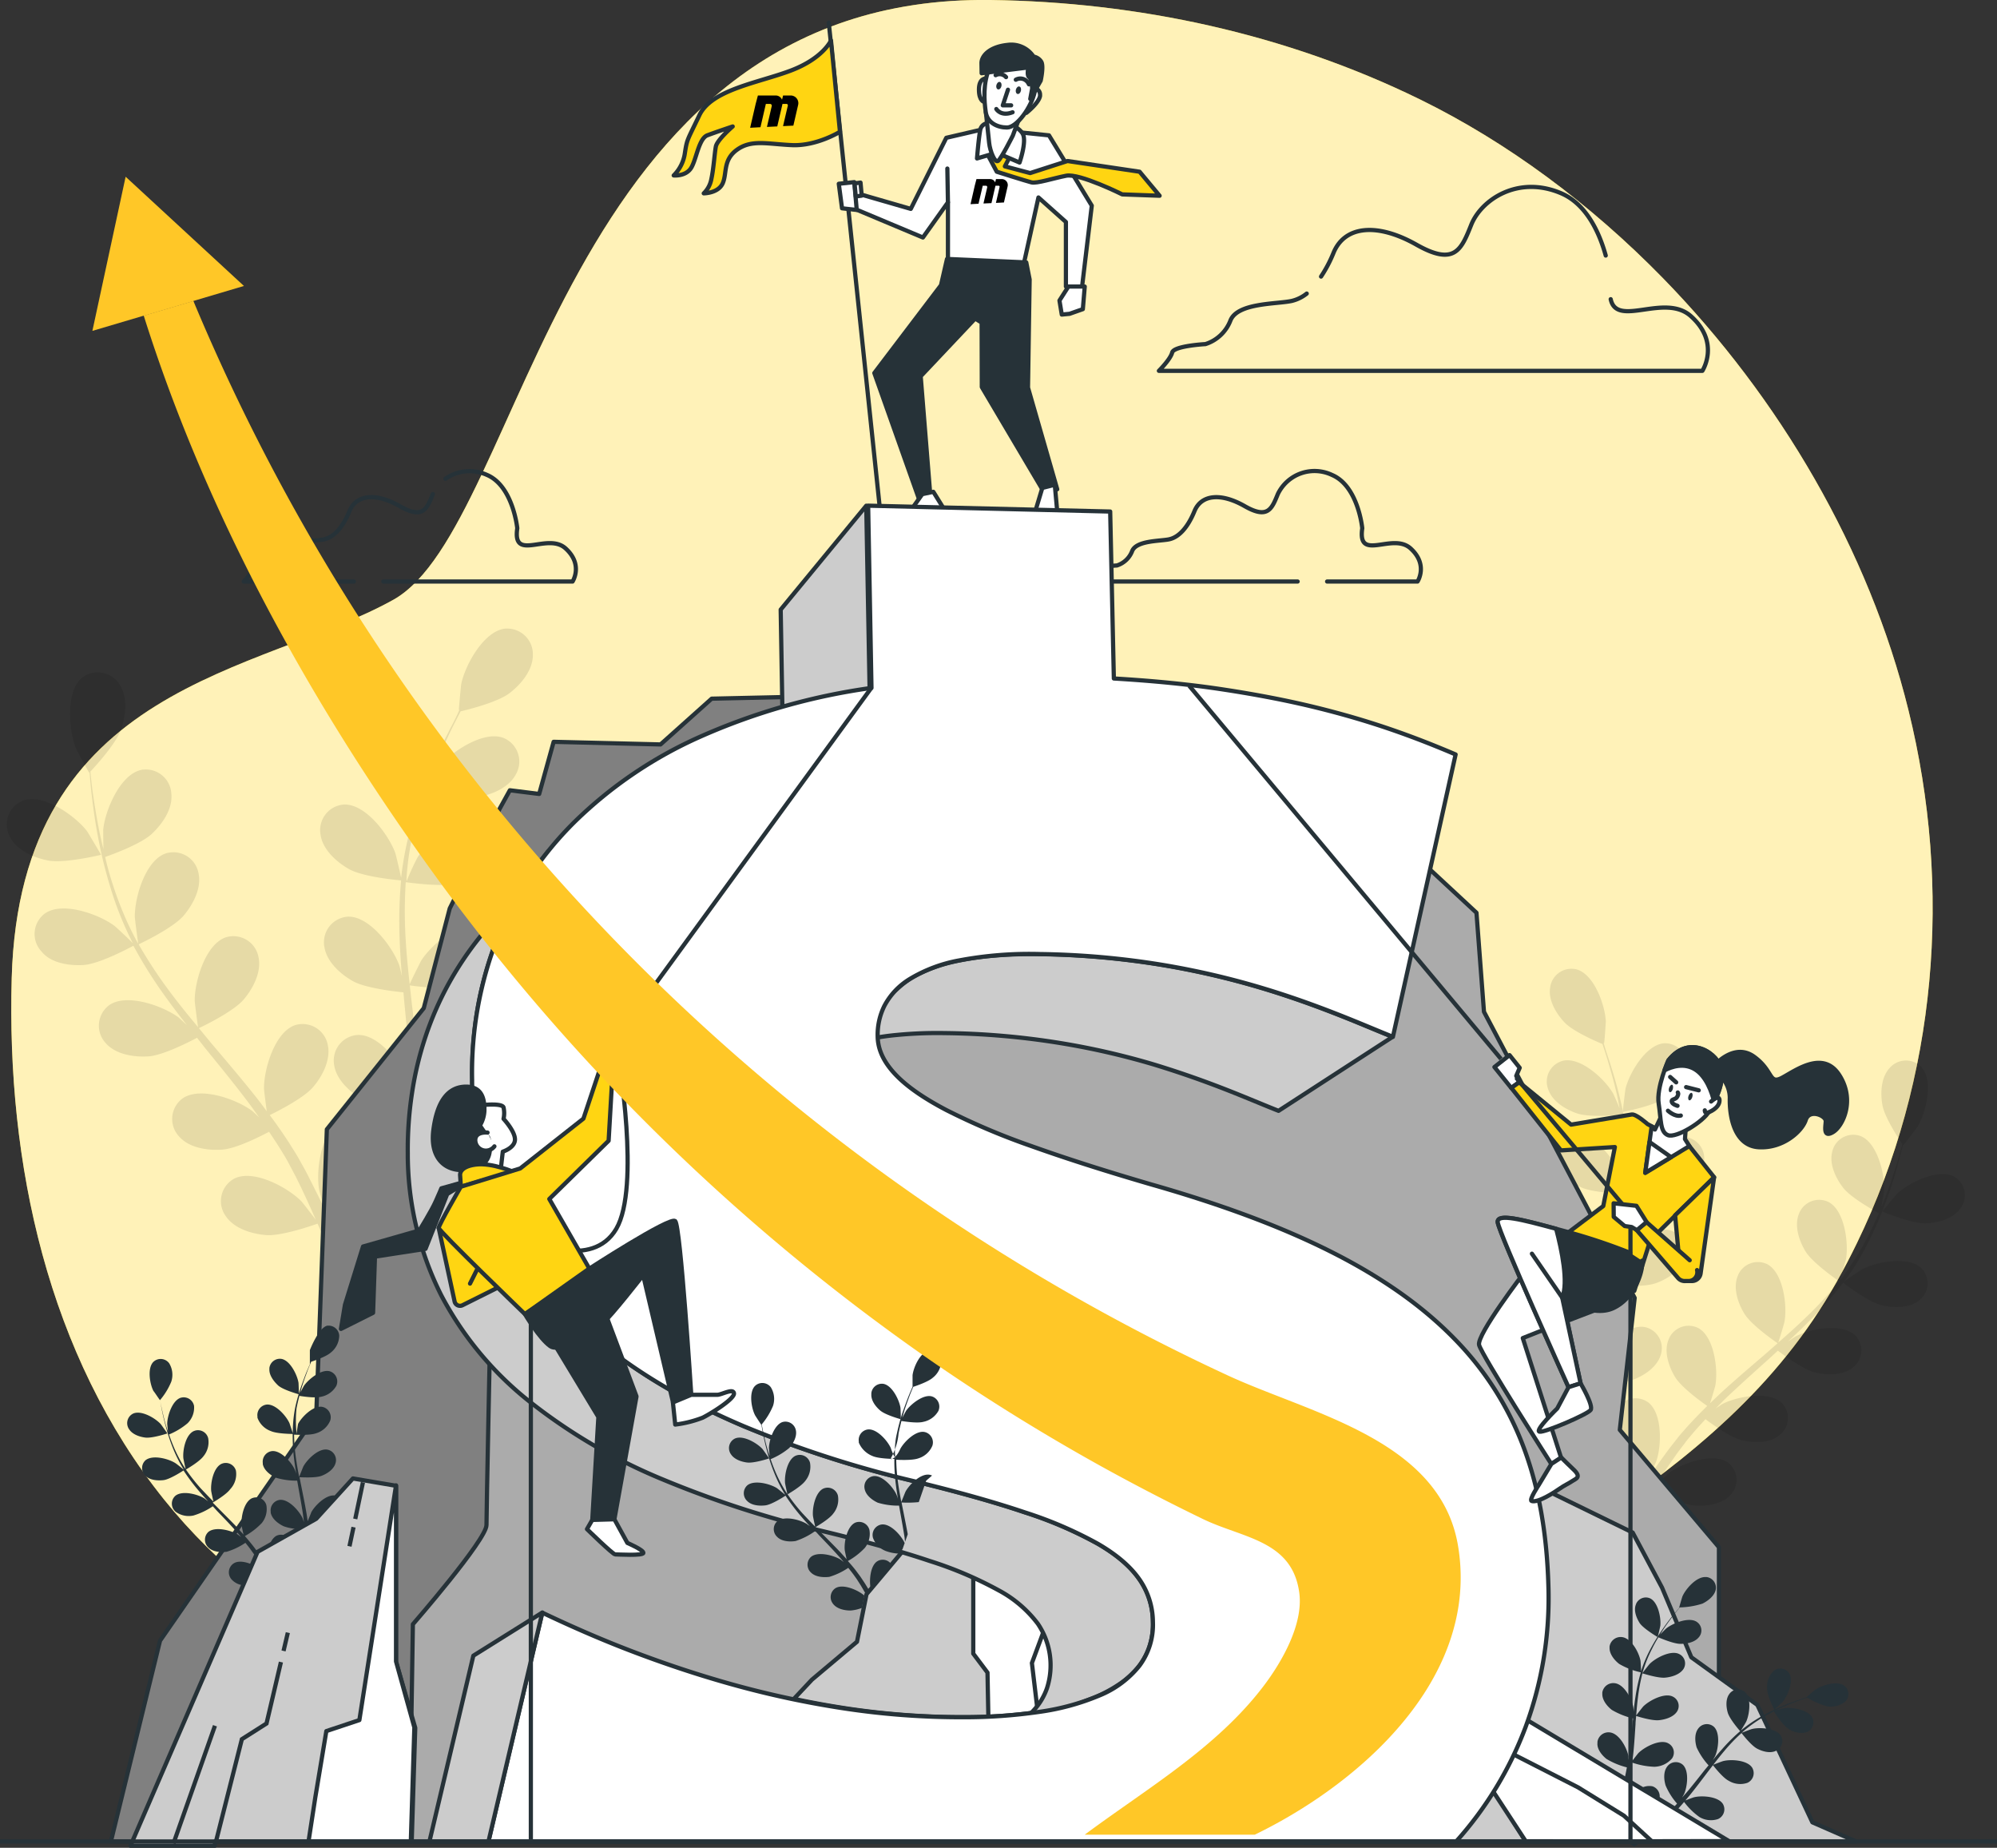 <svg xmlns="http://www.w3.org/2000/svg" id="Layer_1" data-name="Layer 1" viewBox="0 0 474 438.5"><rect x="0" y="0" width="474" height="438.5" fill="#333333" stroke="none"/><defs><style>.cls-1,.cls-6{fill:#ffd512;}.cls-2,.cls-5{fill:#fff;}.cls-2{opacity:0.7;isolation:isolate;}.cls-12,.cls-3{fill:none;}.cls-10,.cls-11,.cls-12,.cls-13,.cls-3,.cls-5,.cls-6,.cls-7,.cls-9{stroke:#263238;}.cls-10,.cls-11,.cls-3,.cls-5,.cls-6,.cls-7,.cls-9{stroke-linecap:round;stroke-linejoin:round;}.cls-4{opacity:0.1;}.cls-13,.cls-7,.cls-8{fill:#263238;}.cls-9{fill:gray;}.cls-10{fill:#ababab;}.cls-11{fill:#ccc;}.cls-12,.cls-13{stroke-miterlimit:10;}.cls-14{fill:#ffc727;}</style></defs><g id="freepik--background-simple--inject-3"><path class="cls-1" d="M394.7,66C377.54,48.43,357.88,33.81,337,23.57,305.17,8,270.12.47,235.06,0,132.63-1.29,124.83,124.82,93.33,142.35S4.75,162,2.78,232.08C1.54,276.19,11.37,321.55,39,355.92c25.31,31.48,62.49,47.43,99.13,59.22,41.13,13.23,84.76,26.22,128,17.29,44.41-9.17,75.61-46,112.08-70.91,23-15.68,43.57-32.18,57.74-57.34,1.7-3,3.29-6.07,4.8-9.18,19-39.09,22.7-84.18,12.23-126.48C443.62,130.56,422.42,94.41,394.7,66Z"></path><path class="cls-2" d="M394.7,66C377.54,48.43,357.88,33.81,337,23.57,305.17,8,270.12.47,235.06,0,132.63-1.29,124.83,124.82,93.33,142.35S4.75,162,2.78,232.08C1.54,276.19,11.37,321.55,39,355.92c25.31,31.48,62.49,47.43,99.13,59.22,41.13,13.23,84.76,26.22,128,17.29,44.41-9.17,75.61-46,112.08-70.91,23-15.68,43.57-32.18,57.74-57.34,1.7-3,3.29-6.07,4.8-9.18,19-39.09,22.7-84.18,12.23-126.48C443.62,130.56,422.42,94.41,394.7,66Z"></path></g><g id="freepik--Clouds--inject-3"><path class="cls-3" d="M310.16,69.67a9.1,9.1,0,0,1-3.54,1.74c-3.55.79-13,.39-14.6,4.73a9.41,9.41,0,0,1-5.91,5.52s-7.49.4-7.89,2S275.07,88,275.07,88h129s4.34-6.7-2.76-13c-6.21-5.52-17.56,2.84-19-4"></path><path class="cls-3" d="M381.13,60.64c-1.44-5.19-4.47-12.19-10.62-14.79-10.26-4.34-18.93,1.58-21.3,7.49s-3.94,9.86-13,4.73-17-4.73-19.72,2a31.38,31.38,0,0,1-2.93,5.56"></path><path class="cls-3" d="M91,138h44.9s2.62-4-1.67-7.87-12.65,3.34-11.45-4.77c0,0-1-10-7.16-12.64a10,10,0,0,0-9.9.9"></path><path class="cls-3" d="M102.74,117.25c-1.43,3.58-2.39,6-7.87,2.86s-10.26-2.86-11.93,1.2-3.82,6.2-6,6.67-7.87.24-8.83,2.87a5.73,5.73,0,0,1-3.58,3.34s-4.53.23-4.77,1.19A9.29,9.29,0,0,1,57.85,138H84"></path><path class="cls-3" d="M315,138h21.46s2.62-4-1.67-7.87-12.64,3.34-11.45-4.77c0,0-.95-10-7.16-12.64a9.67,9.67,0,0,0-12.88,4.53c-1.44,3.53-2.38,6-7.87,2.86s-10.26-2.86-11.92,1.2-3.82,6.2-6,6.67-7.87.24-8.82,2.87a5.73,5.73,0,0,1-3.58,3.34s-4.53.23-4.77,1.19a9.29,9.29,0,0,1-1.91,2.62H308"></path></g><g id="freepik--plants-2--inject-3"><g class="cls-4"><path d="M11.29,204.18C15.23,205,24,202.85,24,202.85s-3.14-5.35-3.38-5.66c-2.81-3.62-10.37-9-15.18-7.2a6.08,6.08,0,0,0-3.4,7.9,4.8,4.8,0,0,0,.26.57C3.85,201.72,7.94,203.51,11.29,204.18Z"></path><path d="M19.88,229c3.84-.27,11.19-4.25,11.78-4.57a107.39,107.39,0,0,0,7.63,12.13c1.62,2.26,3.33,4.49,5.07,6.7-1-.89-1.8-1.68-1.93-1.78-3.66-2.74-12.36-5.89-16.54-2.93a6.08,6.08,0,0,0-1.2,8.51c.13.17.27.34.41.49,2.38,2.72,6.79,3.37,10.2,3.13s9.8-3.52,11.46-4.4c.68.84,1.34,1.69,2,2.53,3.26,4,6.53,8,9.62,12.06,1.09,1.42,2.1,2.86,3.13,4.29-.84-.79-1.55-1.45-1.67-1.54-3.67-2.75-12.36-5.9-16.54-2.93a6.06,6.06,0,0,0-1.23,8.48,5.49,5.49,0,0,0,.44.52c2.38,2.73,6.79,3.37,10.2,3.13s9.18-3.2,11.16-4.24c1,1.5,2,3,2.92,4.5.6,1,1.24,2,1.78,3.07l1.66,3.13c1,2,2,4.12,2.91,6.12.64,1.39,1.23,2.72,1.82,4.07-1.07-1.43-3.21-4.18-3.42-4.39-3.2-3.26-11.32-7.69-15.91-5.4a6.08,6.08,0,0,0-2.48,8.22c.11.19.22.37.34.55,1.94,3.06,6.2,4.36,9.61,4.64,3.75.31,11.33-2.37,12.27-2.71,1,2.23,1.9,4.4,2.74,6.47q.94,2.28,1.77,4.41l3.12-.68-2.09-4.92c-1-2.26-2.07-4.66-3.22-7.11a63.86,63.86,0,0,0,6.15-4.72c3.17,2.22,10.45,4,11.39,4.27-.42,2.39-.84,4.71-1.28,6.9-.23,1.16-.46,2.25-.69,3.34l3.3-.72c.13-.68.25-1.35.37-2.06.44-2.43.85-5,1.25-7.71,1,0,9-.13,12.45-1.72,3.1-1.45,6.64-4.15,7.4-7.69a6.07,6.07,0,0,0-4.42-7.36c-.21,0-.43-.09-.64-.12-5.09-.56-11.17,6.41-13,10.59-.11.25-1,3.06-1.54,4.84.15-1.1.32-2.16.46-3.29.31-2.23.55-4.46.82-6.87.09-1.16.18-2.34.27-3.53s.09-2.43.14-3.66c0-2.86,0-5.75-.18-8.66,2,.26,8.91,1.1,12.2.14s7.2-3.1,8.48-6.48a6.06,6.06,0,0,0-3.24-7.94,6.5,6.5,0,0,0-.62-.22c-5-1.33-12,4.64-14.5,8.49-.15.24-1.62,3.2-2.4,4.84-.1-1.75-.2-3.49-.36-5.26-.47-5.1-1.1-10.25-1.7-15.39-.19-1.58-.36-3.15-.53-4.72.69.1,8.94,1.28,12.63.2,3.28-1,7.19-3.1,8.48-6.48a6.07,6.07,0,0,0-3.26-7.94,4.44,4.44,0,0,0-.61-.22c-5-1.33-12,4.65-14.49,8.49-.19.29-2.3,4.56-2.78,5.67-.38-3.47-.73-6.92-.93-10.34a106.83,106.83,0,0,1,0-13.86c.32,0,8.92,1.32,12.7.21,3.28-1,7.2-3.09,8.48-6.48a6.07,6.07,0,0,0-3.26-7.94,4.31,4.31,0,0,0-.6-.22c-5-1.32-12,4.65-14.5,8.5a52.06,52.06,0,0,0-2.63,5.75v-.82a64.12,64.12,0,0,1,2.33-13.66c.65-2.48,1.42-4.81,2.21-7.06,1.58.4,8.81,2.15,12.32,1.53s7.49-2.29,9.14-5.51a6.07,6.07,0,0,0-2.37-8.25,6.19,6.19,0,0,0-.58-.28c-4.78-1.87-12.45,3.3-15.34,6.85-.15.19-1.53,2.33-2.52,3.9.38-1,.74-2.06,1.12-3,1.41-3.61,2.92-6.83,4.28-9.68.79-1.61,1.53-3,2.24-4.39,1.75-.41,8.8-2.17,11.58-4.3s5.59-5.48,5.57-9.1a6.08,6.08,0,0,0-5.9-6.24c-.22,0-.43,0-.65,0-5.1.55-9.53,8.66-10.45,13.15-.08.38-.64,6.59-.55,6.15h.1c-.71,1.7-1.45,3.07-2.24,4.59-1.42,2.82-3,6-4.5,9.61a106.68,106.68,0,0,0-4.23,11.74,78,78,0,0,0-2.84,13.78.49.49,0,0,0,0,.17c-.3-1.47-1.26-5.56-1.37-5.87-1.54-4.31-7-11.73-12.18-11.57A6.07,6.07,0,0,0,76,197.39a4.53,4.53,0,0,0,.07.62c.48,3.58,3.8,6.55,6.78,8.24,3.36,1.89,11.69,2.62,12.35,2.68a107.08,107.08,0,0,0-.33,14.33c.11,2.78.3,5.58.53,8.39-.29-1.27-.57-2.4-.62-2.55-1.54-4.31-7.06-11.73-12.18-11.57a6.07,6.07,0,0,0-5.7,6.4c0,.22,0,.44.08.66.48,3.59,3.8,6.56,6.78,8.24s10.11,2.48,12,2.66c.1,1.07.18,2.15.29,3.22.49,5.16,1,10.3,1.36,15.37.13,1.78.18,3.54.25,5.3-.27-1.12-.5-2.06-.55-2.2-1.54-4.32-7-11.74-12.18-11.58A6.06,6.06,0,0,0,79.23,252a4.62,4.62,0,0,0,.07.65c.48,3.59,3.81,6.56,6.78,8.24s9.42,2.4,11.42,2.62v5.36a14.54,14.54,0,0,1,0,3.55c-.14,1.2-.23,2.36-.34,3.52-.31,2.24-.6,4.54-1,6.71-.23,1.51-.48,2.95-.73,4.4-.1-1.78-.38-5.26-.43-5.54A23.63,23.63,0,0,0,89.45,271a6.54,6.54,0,0,0-.37-1.29,6,6,0,0,0-7.73-3.7,4.6,4.6,0,0,0-.61.25c-4.56,2.34-5.78,11.51-5,16,0,.26.85,3.1,1.38,4.88-.47-1-.92-2-1.42-3-1-2-2-4-3.11-6.18l-1.72-3.09c-.56-1-1.27-2.08-1.91-3.13-1.53-2.41-3.2-4.78-4.93-7.12,1.78-.86,8-4,10.26-6.62s4.29-6.55,3.5-10.08a6.09,6.09,0,0,0-7.14-4.8,5.66,5.66,0,0,0-.59.15c-4.86,1.63-7.45,10.51-7.4,15.08,0,.29.41,3.57.66,5.37-1-1.4-2.09-2.81-3.2-4.2-3.2-4-6.57-7.94-9.91-11.89l-3-3.64c.63-.3,8.16-3.87,10.64-6.81,2.21-2.61,4.29-6.55,3.5-10.08a6.06,6.06,0,0,0-7.08-4.83,4.74,4.74,0,0,0-.65.16c-4.86,1.62-7.45,10.5-7.4,15.08,0,.34.6,5.06.8,6.25-2.22-2.67-4.42-5.36-6.47-8.1a109.47,109.47,0,0,1-7.64-11.56c.29-.14,8.16-3.83,10.7-6.84,2.21-2.61,4.3-6.55,3.5-10.08A6.06,6.06,0,0,0,40,202.36c-.22,0-.43.1-.64.16C34.52,204.14,31.93,213,32,217.6c0,.36.65,5.44.83,6.35-.13-.24-.3-.46-.43-.7a79.92,79.92,0,0,1-5.44-12.78,72.16,72.16,0,0,1-2-7.11c1.54-.53,8.53-3.06,11.12-5.52s5-6,4.58-9.63a6.06,6.06,0,0,0-6.5-5.59q-.33,0-.66.09c-5,1.08-8.56,9.62-9,14.18,0,.25,0,2.79.06,4.65-.25-1-.52-2.13-.74-3.14C23,194.61,22.46,191.09,22,188c-.23-1.78-.4-3.39-.55-4.9,1.23-1.31,6.13-6.67,7.28-10s1.64-7.66-.37-10.66A6.09,6.09,0,0,0,20,160.46l-.52.37c-3.94,3.27-3.16,12.49-1.46,16.74.14.37,3.1,5.85,3.16,5.78l.08-.08c.11,1.46.25,3,.43,4.72.37,3.13.81,6.67,1.55,10.5a106.76,106.76,0,0,0,3,12.22,78.65,78.65,0,0,0,5.23,13,1.55,1.55,0,0,1,.08.15c-1-1.07-4.11-3.95-4.37-4.14-3.67-2.75-12.36-5.9-16.54-2.93a6.06,6.06,0,0,0-1.23,8.48,5.49,5.49,0,0,0,.44.52C12.06,228.58,16.47,229.22,19.88,229Z"></path><path d="M100.64,186.72c.09,0,.33-6.19.3-6.58-.35-4.57-3.71-13.18-8.69-14.38a6.07,6.07,0,0,0-7.19,4.69,4.49,4.49,0,0,0-.1.64c-.48,3.59,1.94,7.33,4.36,9.74C92.17,183.66,100.64,186.72,100.64,186.72Z"></path></g><g class="cls-4"><path d="M457.12,290.3c-3.38.12-10.37-2.8-10.37-2.8s3.32-4,3.57-4.25c2.81-2.63,9.8-6.05,13.57-4a5.12,5.12,0,0,1,1.77,7c-.09.15-.19.3-.29.44C463.62,289.25,460,290.19,457.12,290.3Z"></path><path d="M446.67,309.76c-3.16-.73-8.73-5-9.18-5.37a89.35,89.35,0,0,1-8,9.06c-1.65,1.67-3.36,3.29-5.1,4.9.9-.62,1.71-1.16,1.84-1.22,3.41-1.8,11-3.25,14.13-.23a5.12,5.12,0,0,1-.13,7.23l-.41.35c-2.34,1.95-6.09,1.89-8.89,1.24s-7.68-4.23-8.94-5.19c-.68.61-1.34,1.23-2,1.83-3.24,2.92-6.49,5.81-9.6,8.75-1.09,1-2.13,2.09-3.17,3.14.8-.54,1.48-1,1.59-1.06,3.41-1.79,11.06-3.24,14.14-.22a5.09,5.09,0,0,1-.13,7.21,4.59,4.59,0,0,1-.41.36c-2.34,2-6.09,1.9-8.9,1.25s-7.2-3.89-8.71-5c-1,1.11-2.07,2.23-3,3.35-.64.78-1.3,1.49-1.89,2.32l-1.8,2.38c-1.08,1.55-2.21,3.15-3.23,4.69-.72,1.07-1.38,2.1-2.06,3.14,1.08-1.05,3.23-3,3.43-3.19,3.1-2.29,10.43-4.88,13.94-2.37a5.13,5.13,0,0,1,.95,7.18c-.11.14-.22.27-.34.4-2,2.28-5.74,2.8-8.61,2.57-3.15-.24-9.09-3.48-9.83-3.89-1.11,1.72-2.17,3.4-3.14,5-.72,1.18-1.41,2.33-2.06,3.43l-2.5-1c.75-1.22,1.55-2.48,2.39-3.81,1.12-1.75,2.35-3.59,3.63-5.48a54.23,54.23,0,0,1-4.48-4.74c-2.93,1.42-9.22,2-10,2,0,2,.07,4,.15,5.9,0,1,.08,1.94.12,2.87l-3-1V348.2c-.49-.14-7.17-1.31-9.79-3.09-2.38-1.62-5-4.34-5.12-7.38a5.09,5.09,0,0,1,4.64-5.52,5.15,5.15,0,0,1,.56,0c4.3.22,8.42,6.82,9.42,10.54.06.22.43,2.67.64,4.23,0-.94,0-1.84,0-2.8,0-1.89.14-3.78.23-5.81.09-1,.17-2,.25-3s.25-2,.38-3.06c.33-2.38.79-4.77,1.3-7.17-1.66,0-7.55-.27-10.16-1.51s-5.56-3.53-6.18-6.52a5.11,5.11,0,0,1,3.77-6.16,4.94,4.94,0,0,1,.53-.1c4.29-.44,9.36,5.46,10.91,9,.1.22.93,2.88,1.35,4.34.32-1.44.63-2.88,1-4.32,1.07-4.18,2.28-8.37,3.47-12.56.37-1.29.71-2.57,1.07-3.85-.59,0-7.6-.13-10.52-1.52-2.6-1.24-5.57-3.54-6.18-6.52a5.08,5.08,0,0,1,3.73-6.15,3.82,3.82,0,0,1,.57-.11c4.29-.44,9.36,5.46,10.91,9,.11.26,1.3,4.09,1.55,5.07.78-2.82,1.53-5.65,2.15-8.46a89.56,89.56,0,0,0,1.85-11.51c-.28,0-7.59-.1-10.58-1.53-2.6-1.23-5.57-3.53-6.19-6.51a5.1,5.1,0,0,1,4.3-6.27c4.3-.44,9.36,5.47,10.91,9,.13.28,1.4,4.4,1.58,5.16,0-.23.06-.46.08-.68a65.21,65.21,0,0,0-.27-11.69c-.21-2.14-.53-4.18-.89-6.16-1.36.12-7.6.61-10.44-.37s-5.92-2.9-6.86-5.8a5.1,5.1,0,0,1,3.07-6.54,4.48,4.48,0,0,1,.52-.16c4.21-.91,9.9,4.4,11.83,7.74.1.18,1,2.14,1.57,3.58-.17-.89-.34-1.81-.52-2.66-.69-3.19-1.52-6.07-2.27-8.61-.44-1.44-.87-2.74-1.28-4-1.4-.58-7-3-9-5.12s-3.92-5.3-3.42-8.3a5.09,5.09,0,0,1,5.71-4.4,3.45,3.45,0,0,1,.56.1c4.16,1.14,6.76,8.47,6.94,12.32,0,.34-.35,5.56-.42,5.16h-.09c.42,1.53.86,2.77,1.31,4.14.81,2.53,1.7,5.4,2.46,8.58a92.16,92.16,0,0,1,2,10.4,67.81,67.81,0,0,1,.53,11.83.33.33,0,0,0,0,.14c.44-1.19,1.79-4.46,1.92-4.7,1.85-3.37,7.42-8.81,11.66-8a5.11,5.11,0,0,1,3.87,6.1,3.07,3.07,0,0,1-.14.52c-.88,2.92-4,5-6.73,6-3.05,1.13-10.07.62-10.62.58A90.52,90.52,0,0,1,385.16,295c-.46,2.3-1,4.6-1.56,6.9.41-1,.79-1.91.86-2,1.86-3.38,7.43-8.81,11.66-8A5.1,5.1,0,0,1,400,298a5.44,5.44,0,0,1-.15.54c-.88,2.91-4,4.94-6.73,5.94s-8.73.71-10.32.6c-.22.88-.44,1.77-.67,2.64-1.1,4.22-2.21,8.43-3.18,12.59-.34,1.47-.63,2.92-.91,4.38.37-.9.68-1.65.74-1.76,1.86-3.38,7.43-8.81,11.67-8a5.11,5.11,0,0,1,3.87,6.1,3.07,3.07,0,0,1-.14.52c-.88,2.91-4,4.94-6.74,5.94s-8.14.73-10,.62c-.25,1.5-.5,3-.68,4.47-.09,1-.25,2-.3,3l-.18,3a17.88,17.88,0,0,1-.78,5.7V348a19.72,19.72,0,0,0,1.77-4.54,19.77,19.77,0,0,1,6-8,6.13,6.13,0,0,1,.48-1,5.1,5.1,0,0,1,6.93-2l.46.28c3.48,2.56,3.27,10.34,2,14-.07.21-1.11,2.47-1.79,3.88.53-.77,1-1.52,1.58-2.31,1.08-1.55,2.2-3.08,3.41-4.72l1.84-2.34c.6-.79,1.33-1.56,2-2.35,1.6-1.79,3.3-3.54,5.05-5.26-1.37-.95-6.15-4.39-7.64-6.86s-2.7-6-1.56-8.85a5.09,5.09,0,0,1,6.54-3,4.47,4.47,0,0,1,.46.19c3.82,2,4.79,9.72,4.14,13.52,0,.23-.82,2.91-1.27,4.36,1.06-1,2.11-2.05,3.22-3.05,3.2-2.9,6.52-5.73,9.82-8.56l3-2.63c-.49-.33-6.27-4.3-7.94-7.07-1.49-2.46-2.69-6-1.56-8.84a5.11,5.11,0,0,1,6.55-3.05l.45.19c3.82,2,4.79,9.72,4.14,13.52,0,.29-1.17,4.13-1.5,5.09,2.21-1.92,4.39-3.87,6.46-5.87a90.1,90.1,0,0,0,8-8.67c-.23-.16-6.27-4.27-8-7.11-1.49-2.47-2.7-6-1.57-8.85a5.12,5.12,0,0,1,6.56-3.06,4.25,4.25,0,0,1,.49.21c3.82,2,4.79,9.72,4.14,13.52-.05.3-1.26,4.43-1.53,5.16.14-.17.3-.34.44-.52a66.84,66.84,0,0,0,6.23-9.89c1-1.91,1.86-3.79,2.65-5.63-1.21-.65-6.68-3.69-8.5-6.07s-3.34-5.69-2.53-8.62a5.1,5.1,0,0,1,6.15-3.77,5.52,5.52,0,0,1,.54.16c4,1.57,5.83,9.13,5.6,13,0,.21-.38,2.32-.66,3.85.34-.83.71-1.69,1-2.5,1.18-3,2.08-5.9,2.86-8.44.43-1.44.79-2.76,1.11-4-.85-1.26-4.21-6.36-4.72-9.26s-.34-6.59,1.73-8.81a5.11,5.11,0,0,1,7.21-.51c.13.12.27.25.39.38,2.85,3.25,1,10.8-1,14.1-.17.29-3.36,4.45-3.4,4.39l-.06-.08c-.28,1.2-.61,2.47-1,3.86-.63,2.49-1.51,5.41-2.63,8.49a90.68,90.68,0,0,1-4.1,9.76,65.6,65.6,0,0,1-6.09,10.15l-.09.11c1-.74,4-2.73,4.19-2.86,3.41-1.79,11.06-3.25,14.14-.23a5.12,5.12,0,0,1-.13,7.23l-.41.35C453.23,310.47,449.47,310.42,446.67,309.76Z"></path><path d="M385.2,263.88c-.08,0,.55-5.19.63-5.52.9-3.74,4.84-10.45,9.14-10.78a5.1,5.1,0,0,1,5.34,4.84,5.23,5.23,0,0,1,0,.56c-.07,3-2.58,5.83-4.92,7.51C392.64,262.46,385.2,263.87,385.2,263.88Z"></path></g></g><g id="freepik--character-2--inject-3"><line class="cls-3" x1="196.71" y1="5.37" x2="209.21" y2="124.16"></line><polygon class="cls-5" points="233.83 30.56 224.61 32.7 216.18 49.57 202.82 45.71 202.45 49.39 219.06 56.36 225 48.02 225 62.57 242.84 63.35 246.48 46.86 253 52.68 253 68 256.84 68 259.14 48.8 248.98 32.12 233.83 30.56"></polygon><line class="cls-3" x1="225" y1="48" x2="224.86" y2="40"></line><path class="cls-6" d="M234.06,36l2.53,4.75s7,2.22,8.24,2.53,5.07-.95,8.23-1.58,13.31,4.43,13.31,4.43l8.87.32-4.75-5.7-17.11-2.54-8.87,2.86-6-1.59L239.79,37l-2.85-4.44Z"></path><path class="cls-5" d="M235,29.25a2,2,0,0,0-2.33,1.56c-.38,1.94-.77,6.79-.77,6.79l4.65-1.36L242,38.57s1.74-5,.77-6.79S237.3,27.7,235,29.25Z"></path><path class="cls-5" d="M234,26.54s.58,5.43.78,7.37,1.36,4.85,2.13,4.27,3.49-6,3.49-6l1.36-3.68Z"></path><path class="cls-5" d="M234.06,18.61s-1.7-.15-1.7,2.63,1.23,2.93,1.23,2.93Z"></path><path class="cls-5" d="M245.43,20.93a1.52,1.52,0,0,1,1.43,1.59,2.34,2.34,0,0,1,0,.26c-.31,1.7-3.24,4-3.24,4Z"></path><path class="cls-5" d="M239.82,13s-3.1-.78-4.85,2.91-1.36,8.15-1,10.67,2.72,3.68,5.05,3.68,5.81-4.84,6.59-8.53S245.83,13,239.82,13Z"></path><polygon class="cls-5" points="199.09 43.61 199.86 49.43 203.35 49.82 202.77 43.22 199.09 43.61"></polygon><polygon class="cls-5" points="202.84 43.52 204.25 43.33 204.53 46.43 203.12 46.62 202.84 43.52"></polygon><polygon class="cls-5" points="253.59 68 251.47 71.32 252.02 74.65 253.87 74.47 257.02 73.36 257.47 68 253.59 68"></polygon><polygon class="cls-7" points="224.78 61.45 223.35 67.69 207.53 88.52 218.14 118.44 220.84 117.85 218.53 89.29 231.46 75.59 233 76.56 233.04 91.85 247.86 116.89 250.94 116.11 244 91.99 244.39 66.33 243.59 62.27 224.78 61.45"></polygon><path class="cls-5" d="M218.9,117.27l-2.22,3.14s-3.52,1.67-4.07,2.59,3,.74,3,.74l4.07-.37,4.26-2.77-2.41-3.89Z"></path><path class="cls-6" d="M197.24,9.6s-1.86,4.24-9.54,7.15S168.9,21.25,166,27.34s-2.91,5.57-3.44,9a9.27,9.27,0,0,1-2.65,5.29s2.65.27,4-1.58,1.86-7.15,4-7.95,6-2.09,6-2.09-3.7,3.18-4,4.77-.53,5.3-1.06,7.68a6.28,6.28,0,0,1-1.81,3.42s3.44,0,4.5-2.38,0-5.56,3.44-8,7.15-1.32,13-1.06,11.39-3.17,11.39-3.17Z"></path><polygon class="cls-5" points="247.4 115.79 244.85 124.26 251.18 124.01 250.36 115.04 247.4 115.79"></polygon><path class="cls-8" d="M237.7,20.44c-.11.5-.46.85-.8.78s-.52-.54-.41-1,.46-.85.8-.78S237.8,19.94,237.7,20.44Z"></path><path class="cls-8" d="M242.33,21.52c-.11.5-.46.85-.8.78s-.52-.54-.41-1,.46-.85.8-.78S242.43,21,242.33,21.52Z"></path><polyline class="cls-3" points="239.25 21.29 238.02 25 240 25"></polyline><path class="cls-3" d="M236.48,25.87s1.08,1.85,3.86.77"></path><path class="cls-3" d="M236.32,17.84a2,2,0,0,1,2.47.46"></path><path class="cls-3" d="M241.11,18.92a2.19,2.19,0,0,1,3,.87,1.51,1.51,0,0,1,.11.22"></path><path class="cls-7" d="M233,17.38,244.11,16s-.46,1.85.16,2.31S245,21,245,21l-.46,2.47,2.47-4.32s.77-3.4.15-4.48a2.7,2.7,0,0,0-1.85-1.24,6.33,6.33,0,0,0-6.18-2.77c-4.32.46-6.17,2.62-6.17,4.32Z"></path></g><g id="freepik--Mountain--inject-3"><polygon class="cls-9" points="225.19 437 244.79 324.53 170.81 256.64 197.66 165.16 168.92 165.8 156.78 176.66 131.41 176.04 127.98 188.41 121.02 187.54 118.62 191.88 106.75 215.58 100.58 239.25 77.58 268 75.06 335.84 37.98 389.36 26.32 437 225.19 437"></polygon><path class="cls-10" d="M392.54,437,368,383.17l40,26.65V367.17l-23.53-27.85L388,308,352.23,240.1l-1.78-23.5-12.19-11.32L275.7,209.8l-4.46-22-40-22.63-24,58.11-22.12,9.78,15.59,21.36-2.52,16.93,5.21,26.14-87.06,19.15s-.87,41.78-.87,45.26S98,385.45,98,385.45L97.19,437Z"></path><polygon class="cls-11" points="440.57 437 430.18 432.45 417.12 404.6 401.45 393.29 394.49 376.75 387.53 363.69 350.33 345.52 356.1 437 440.57 437"></polygon><polygon class="cls-11" points="51 437 97.72 437 98.56 410.03 94 394.37 94 352.59 83.77 350.85 75.06 360.42 61.14 368.26 30.97 438 51 438 51 437"></polygon><line class="cls-12" x1="67.3" y1="391.78" x2="68.32" y2="387.44"></line><polyline class="cls-12" points="51.21 437.21 57.41 412.72 63.26 409 66.68 394.42"></polyline><line class="cls-12" x1="41.17" y1="437.47" x2="51.02" y2="409.53"></line><line class="cls-12" x1="83.91" y1="362.41" x2="82.95" y2="366.95"></line><line class="cls-12" x1="86.14" y1="351.79" x2="84.32" y2="360.46"></line><polygon class="cls-5" points="97.51 437 98.35 409.93 94 394.27 94 352.49 85.3 408.19 77.46 410.8 74.85 426.47 73.23 437 97.51 437"></polygon><path class="cls-5" d="M246.9,406.23a57,57,0,0,0,14.39-3.92,23.43,23.43,0,0,0,9.4-7c.29-.39.56-.8.82-1.21l-6.87-31-13.55-11.82-2.26-10.14-13-10.14-4.5,15.78L224,356.92l-.56,37.19,7,13.38A122.5,122.5,0,0,0,246.9,406.23Z"></path><polyline class="cls-12" points="246.31 406.23 244.93 394.65 249 383.68 249 377.18 248.18 367.02"></polyline><polyline class="cls-12" points="254.92 371.03 257.08 383.27 261.14 384.08 260.33 394.24 261.95 399.53"></polyline><line class="cls-12" x1="253.42" y1="362.55" x2="254.14" y2="366.63"></line><line class="cls-12" x1="240.01" y1="336.54" x2="243.26" y2="369.86"></line><path class="cls-11" d="M200.74,405.4A185.49,185.49,0,0,0,229,407.5c1.9,0,3.76-.05,5.59-.12l-.2-10.46-3.38-4.5V360.3l5.64-5.64L236.07,331l-6.76,12.4-9,7.88-5.64,16.34-9,10.71-2.26,11.27-10.7,9-4.27,4.55Q194.49,404.45,200.74,405.4Z"></path><polygon class="cls-5" points="363.15 437 410.4 436.91 349.22 400.25 334.43 364.56 322.24 362.82 311.8 348.9 306.57 354.12 310.05 384.58 297 406.34 297 420.27 290.91 435.93 320.35 437 363.15 437"></polygon><polygon class="cls-11" points="339.46 437 337.23 424.55 340.74 417.2 339.78 402.83 342.66 405.71 362.14 437 339.46 437"></polygon><polygon class="cls-5" points="339.78 402.77 353.52 409.48 358.94 416.18 374.59 424.17 385.45 430.88 392.12 437 362.14 436.94 339.78 402.77"></polygon><polygon class="cls-11" points="297 406.62 297 420.55 290.44 437 315.29 437.32 310.05 407.49 320.5 397.92 306.57 354.4 310.05 384.86 297 406.62"></polygon><polyline class="cls-12" points="322.25 363.03 331.44 382.46 335.5 382.87 338.75 392.62"></polyline><line class="cls-12" x1="328.42" y1="421.81" x2="329.82" y2="426.35"></line><polyline class="cls-12" points="322.91 386.52 325.75 397.5 330.63 405.62 324.94 410.5 327.4 418.49"></polyline><polygon class="cls-11" points="206.4 163.26 186 185.57 185.3 144.67 205.61 120.01 206.4 163.26"></polygon><path class="cls-11" d="M192.64,252.58l20.86-18.41a21.89,21.89,0,0,1,4.95-3.24,37.65,37.65,0,0,1,7-2.5,64.91,64.91,0,0,1,9.4-1.56,109.21,109.21,0,0,1,12-.44,194.44,194.44,0,0,1,28.9,2.55,191.56,191.56,0,0,1,23.51,5.43c6.94,2.07,13,4.29,18.23,6.34s9.55,3.93,13.05,5.31l-27.07,17.55c-3.31-1.3-7.42-3.07-12.35-5s-10.68-4-17.25-6a178.52,178.52,0,0,0-22.24-5.09,183,183,0,0,0-27.36-2.36,100.52,100.52,0,0,0-11.38.44,60.65,60.65,0,0,0-8.89,1.49,34.42,34.42,0,0,0-6.67,2.38A21,21,0,0,0,192.64,252.58Z"></path><path class="cls-11" d="M259.06,403.12l-23.54,9a30.68,30.68,0,0,0,5.88-2.92,19.68,19.68,0,0,0,4.38-3.81,15,15,0,0,0,2.72-4.75,17.61,17.61,0,0,0-2.14-15.28,28.35,28.35,0,0,0-9.3-7.95,91.37,91.37,0,0,0-16.46-7c-6.8-2.29-15-4.55-24.65-6.9a246.37,246.37,0,0,1-38.48-12.36,132.25,132.25,0,0,1-31.41-18.26,79.2,79.2,0,0,1-21.27-25.4,74.45,74.45,0,0,1-8-33.83,88.42,88.42,0,0,1,1-14.26A79.47,79.47,0,0,1,101,246a76,76,0,0,1,5.37-12.35,77.26,77.26,0,0,1,7.49-11.23l16.21-20.33a79.89,79.89,0,0,0-13.58,24.94,83.63,83.63,0,0,0-3.42,14.13,93.08,93.08,0,0,0-1,15.1,79.16,79.16,0,0,0,8.55,35.85,84.4,84.4,0,0,0,22.54,26.94c9.48,7.63,20.75,14,33.28,19.33a260.86,260.86,0,0,0,40.72,13.14c10.25,2.5,18.88,4.91,26.07,7.34a96.73,96.73,0,0,1,17.41,7.49c4.48,2.61,7.69,5.37,9.81,8.41a17.86,17.86,0,0,1,3.21,10.09,17.25,17.25,0,0,1-.9,6.09,15.86,15.86,0,0,1-2.86,5,20.81,20.81,0,0,1-4.63,4A33.42,33.42,0,0,1,259.06,403.12Z"></path><path class="cls-5" d="M143.15,319.08c9.48,7.63,20.75,14,33.28,19.33a261.92,261.92,0,0,0,40.72,13.14c10.25,2.5,18.88,4.91,26.07,7.34a96,96,0,0,1,17.41,7.49c4.48,2.61,7.69,5.37,9.81,8.41a17.86,17.86,0,0,1,3.21,10.09,16.25,16.25,0,0,1-3.22,10.44,23.5,23.5,0,0,1-9.4,7,56.84,56.84,0,0,1-14.36,3.92,123.33,123.33,0,0,1-18.11,1.27,185.49,185.49,0,0,1-28.25-2.1,223.38,223.38,0,0,1-26.61-5.71c-8.5-2.37-16.59-5.11-24.13-8s-14.54-6-20.85-9L115.94,437H345.63a85.68,85.68,0,0,0,16.51-27.25,88.37,88.37,0,0,0,5.38-33.43c-.34-12.17-2.19-23-5.82-32.71a73.49,73.49,0,0,0-16.5-25.92c-7.47-7.66-17-14.41-28.86-20.43s-26.14-11.35-43-16.16q-16.27-4.74-28.47-9.1a163.17,163.17,0,0,1-20.26-8.58c-5.4-2.83-9.45-5.64-12.15-8.52s-4.08-5.81-4.14-8.89a15.41,15.41,0,0,1,1.58-7.28,16.5,16.5,0,0,1,6-6.38,34.65,34.65,0,0,1,11.86-4.45,89.92,89.92,0,0,1,19.17-1.49,194.44,194.44,0,0,1,28.9,2.55,191.56,191.56,0,0,1,23.51,5.43c6.94,2.07,13,4.29,18.23,6.34s9.55,3.93,13.05,5.31l14.88-67c-4.68-2-9.71-4-15.22-5.9s-11.51-3.68-18.1-5.29-13.79-3-21.71-4.21-16.59-2.07-26.09-2.63l-.87-39.62L206.06,120l.79,43.25a151.15,151.15,0,0,0-40.5,11.51A101.51,101.51,0,0,0,136.42,195a81.41,81.41,0,0,0-18.36,27.62,87.3,87.3,0,0,0-6,33.67,79.19,79.19,0,0,0,8.55,35.85A84.4,84.4,0,0,0,143.15,319.08Z"></path><polygon class="cls-11" points="115.94 437 128.72 382.67 112.35 392.91 101.93 437 115.94 437"></polygon></g><g id="freepik--plants-1--inject-3"><path class="cls-8" d="M392.21,423.9a4,4,0,0,0-2.91.57l4.48,2.69a2.5,2.5,0,0,0-1.46-3.22Z"></path><path class="cls-8" d="M393.47,388.5s.6-2.52.62-2.68c.2-1.89-.53-5.67-2.48-6.54a2.52,2.52,0,0,0-3.29,1.37c0,.09-.07.18-.09.27-.47,1.43.24,3.14,1,4.31C390.24,386.61,393.47,388.49,393.47,388.5Z"></path><path class="cls-8" d="M423.12,403.88c1.22-1.47,2.69-5,1.54-6.82a2.51,2.51,0,0,0-3.48-.68l-.24.18a5.2,5.2,0,0,0-1.5,4.18c0,1.67,1.69,5,1.7,5S423.06,404,423.12,403.88Z"></path><path class="cls-8" d="M381.31,417.41a17.55,17.55,0,0,0,4.84,2c-.14.74-.27,1.48-.44,2.19a3,3,0,0,1-.14.55l1,.56c.07-.29.13-.59.2-.88.25-1.17.45-2.36.61-3.56a18.15,18.15,0,0,0,5.28,1,5.69,5.69,0,0,0,4.22-2,2.46,2.46,0,0,0-.81-3.51l-.24-.13c-2-.91-5.57,1-6.95,2.39-.09.09-.95,1.19-1.42,1.81.1-.73.19-1.45.26-2.19.21-2.12.34-4.28.48-6.43,0-.65.1-1.31.15-2,.29.1,3.76,1.2,5.45,1,1.49-.15,3.36-.73,4.22-2a2.45,2.45,0,0,0-.8-3.5l-.25-.13c-2-.91-5.57,1-6.95,2.39-.1.11-1.36,1.7-1.65,2.11.1-1.44.23-2.88.41-4.3a43.87,43.87,0,0,1,1.06-5.67c.13,0,3.76,1.21,5.48,1,1.5-.15,3.36-.73,4.23-2a2.46,2.46,0,0,0-.81-3.5l-.25-.13c-2-.92-5.57,1-6.94,2.39-.12.11-1.46,1.82-1.68,2.14a1.32,1.32,0,0,1,.08-.33,31.9,31.9,0,0,1,2.17-5.4,29.1,29.1,0,0,1,1.51-2.73c.65.28,3.64,1.54,5.21,1.55s3.42-.37,4.39-1.57a2.44,2.44,0,0,0-.37-3.56,1.88,1.88,0,0,0-.23-.16c-1.91-1.12-5.64.42-7.17,1.66-.09.07-.86.84-1.41,1.41.25-.39.49-.79.73-1.16.9-1.37,1.81-2.57,2.62-3.64.47-.6.9-1.13,1.31-1.63a19.1,19.1,0,0,0,5.36-.89c1.33-.65,2.85-1.83,3.17-3.31a2.55,2.55,0,0,0-2.12-3l-.22,0c-2.25-.15-4.81,2.84-5.57,4.6-.06.16-.8,2.65-.76,2.65h.06c-.42.47-.85,1-1.3,1.54-.85,1-1.79,2.24-2.72,3.6a46.41,46.41,0,0,0-2.78,4.52,32,32,0,0,0-2.32,5.43v.07c0-.63-.1-2.37-.12-2.51-.32-1.88-2.11-5.33-4.35-5.65a2.66,2.66,0,0,0-3,2.22,2.11,2.11,0,0,0,0,.25c-.07,1.51,1.13,3,2.28,3.89a17.58,17.58,0,0,0,5.14,2,43.47,43.47,0,0,0-1.28,5.84c-.18,1.15-.32,2.31-.43,3.48a8.41,8.41,0,0,0-.08-1.09c-.33-1.88-2.11-5.34-4.35-5.65a2.64,2.64,0,0,0-3,2.19,2.46,2.46,0,0,0,0,.28c-.07,1.5,1.13,3,2.28,3.88a18.3,18.3,0,0,0,5,2c0,.44-.1.89-.13,1.34-.2,2.15-.38,4.29-.63,6.39-.09.74-.2,1.47-.32,2.19v-.94c-.33-1.88-2.11-5.33-4.35-5.65a2.64,2.64,0,0,0-3,2.19,2.46,2.46,0,0,0,0,.28C379,415,380.16,416.5,381.31,417.41Z"></path><path class="cls-8" d="M437.77,400.06c-1.69-1.31-5.36-.15-6.93.93-.14.09-2.1,1.79-2.06,1.81h0c-.58.17-1.2.37-1.88.6-1.24.44-2.64.94-4.12,1.59a42.56,42.56,0,0,0-4.69,2.32,33.28,33.28,0,0,0-4.83,3.31l-.05.05c.33-.53,1.23-2,1.28-2.15.78-1.74,1.27-5.56-.32-7a2.52,2.52,0,0,0-3.55.28,1.84,1.84,0,0,0-.17.22c-.89,1.21-.75,3.06-.35,4.43.47,1.54,2.75,4.16,2.94,4.37a41.93,41.93,0,0,0-4.23,4.2c-.78.87-1.53,1.76-2.27,2.67.28-.46.52-.88.55-.94.78-1.74,1.27-5.56-.32-7a2.52,2.52,0,0,0-3.55.28,1.84,1.84,0,0,0-.17.22c-.89,1.21-.75,3.07-.34,4.43a16.59,16.59,0,0,0,2.83,4.25l-.84,1c-1.34,1.7-2.67,3.39-4,5-.47.57-1,1.12-1.45,1.66l.47-.82c.78-1.73,1.27-5.55-.32-7a2.52,2.52,0,0,0-3.55.28,1.84,1.84,0,0,0-.17.22c-.89,1.21-.75,3.06-.34,4.43a16,16,0,0,0,2.72,4.31l-1,1.08.88.53c.61-.63,1.2-1.29,1.79-2a16.52,16.52,0,0,0,3.62,3.56,5.29,5.29,0,0,0,4.42.5,2.52,2.52,0,0,0,1.31-3.31,1.92,1.92,0,0,0-.12-.25c-1.11-1.83-5-2.07-6.8-1.63-.12,0-1.41.49-2.12.76.47-.56.95-1.11,1.41-1.69,1.33-1.66,2.63-3.39,3.93-5.11l1.2-1.56c.18.23,2.32,3,3.74,3.7a5.26,5.26,0,0,0,4.41.5,2.52,2.52,0,0,0,1.31-3.31,1.92,1.92,0,0,0-.12-.25c-1.1-1.83-4.94-2.08-6.8-1.64-.14,0-2,.71-2.46.9.88-1.15,1.77-2.28,2.7-3.37a41.38,41.38,0,0,1,4-4.16c.08.11,2.29,3,3.75,3.73,1.26.66,3.05,1.15,4.41.5a2.52,2.52,0,0,0,1.32-3.31,1.42,1.42,0,0,0-.12-.25c-1.11-1.83-5-2.07-6.8-1.64-.15,0-2.15.76-2.51.92l.25-.24a32.37,32.37,0,0,1,4.69-3.37c.91-.56,1.81-1,2.7-1.48.36.57,2,3.18,3.26,4a5.33,5.33,0,0,0,4.33,1,2.53,2.53,0,0,0,1.67-3.16l-.09-.25c-.9-1.94-4.69-2.6-6.58-2.37-.11,0-1.14.26-1.89.45.41-.2.82-.41,1.21-.59,1.47-.68,2.85-1.21,4.08-1.67l1.94-.67a16.89,16.89,0,0,0,4.71,2.05,5.27,5.27,0,0,0,4.3-1.13,2.51,2.51,0,0,0,0-3.55A1.54,1.54,0,0,0,437.77,400.06Z"></path><path class="cls-8" d="M386.78,437.51l1.15.71.71-.52.27-.2Z"></path><path class="cls-8" d="M55.47,371a2.53,2.53,0,0,0-.74,3.5,1.37,1.37,0,0,0,.15.21,4.3,4.3,0,0,0,2.8,1.48l2.15-4.91C58.32,370.61,56.58,370.29,55.47,371Z"></path><path class="cls-8" d="M65.42,364.56a3.64,3.64,0,0,0-1.36,2.05l3.77-2.11A2.41,2.41,0,0,0,65.42,364.56Z"></path><path class="cls-8" d="M66.06,328.82c1.28,1.08,4.89,2.06,4.89,2.06s-.07-2.58-.1-2.74c-.3-1.88-2-5.34-4.09-5.67a2.51,2.51,0,0,0-2.82,2.16c0,.1,0,.2,0,.3C63.88,326.43,65.06,327.9,66.06,328.82Z"></path><path class="cls-8" d="M39.73,340.16s-1.49-2.11-1.6-2.23c-1.28-1.4-4.6-3.36-6.54-2.47a2.52,2.52,0,0,0-1.14,3.38c0,.08.09.16.14.24.76,1.3,2.51,1.9,3.93,2.07C36.17,341.34,39.73,340.17,39.73,340.16Z"></path><path class="cls-8" d="M38,332.28h0c.1.6.21,1.23.34,1.93.26,1.28.56,2.72,1,4.26a43.08,43.08,0,0,0,1.63,5,34.05,34.05,0,0,0,2.59,5.2v.06c-.47-.4-1.83-1.49-2-1.56-1.6-1-5.29-2-7-.66a2.5,2.5,0,0,0-.2,3.53l.2.2c1.07,1.05,2.91,1.17,4.31,1,1.57-.24,4.46-2.14,4.69-2.29a46.93,46.93,0,0,0,3.55,4.75c.75.87,1.52,1.74,2.31,2.59l-.85-.68c-1.6-1-5.29-2-6.95-.64a2.5,2.5,0,0,0-.18,3.54l.18.19a5.24,5.24,0,0,0,4.31.94,16.65,16.65,0,0,0,4.58-2.19c.3.32.6.64.91,1,1.48,1.55,3,3.09,4.37,4.65.49.54,1,1.1,1.43,1.65l-.74-.57c-1.6-1-5.29-2-7-.66a2.51,2.51,0,0,0-.18,3.55c.06.06.12.13.18.18,1.08,1.05,2.92,1.17,4.31,1a16.07,16.07,0,0,0,4.46-2.13c.46.58.93,1.16,1.36,1.76.27.41.57.77.83,1.2v.06l.38-.85.22-.13-.65-.88c-.71-.94-1.48-1.86-2.27-2.76a16.68,16.68,0,0,0,4-3.07,5.25,5.25,0,0,0,1.1-4.28,2.5,2.5,0,0,0-3.08-1.74l-.26.08c-2,.84-2.71,4.58-2.54,6.46,0,.11.29,1.45.46,2.19-.49-.55-1-1.09-1.46-1.63-1.46-1.54-3-3.05-4.48-4.56l-1.37-1.39c.24-.15,3.22-1.87,4.14-3.17A5.2,5.2,0,0,0,56,349a2.51,2.51,0,0,0-3.09-1.74l-.24.08c-2,.83-2.72,4.57-2.54,6.46,0,.14.41,2.06.54,2.55-1-1-2-2.07-3-3.12a43.77,43.77,0,0,1-3.54-4.5c.12-.07,3.24-1.86,4.18-3.18a5.22,5.22,0,0,0,1.1-4.27,2.5,2.5,0,0,0-3.05-1.8l-.3.1c-2,.83-2.72,4.57-2.54,6.46,0,.15.45,2.21.55,2.58l-.2-.27a32.35,32.35,0,0,1-2.67-5.08c-.42-1-.77-1.93-1.08-2.86a16.53,16.53,0,0,0,4.39-2.65,5.2,5.2,0,0,0,1.55-4.12,2.5,2.5,0,0,0-2.91-2l-.23.05c-2,.61-3.19,4.24-3.23,6.14,0,.1.1,1.15.18,1.92-.13-.43-.28-.87-.41-1.28-.47-1.52-.79-3-1.07-4.23-.16-.73-.29-1.38-.4-2a16.19,16.19,0,0,0,2.66-4.35,5.23,5.23,0,0,0-.5-4.38,2.51,2.51,0,0,0-3.5-.53l-.22.18c-1.51,1.48-.89,5.24,0,6.95C36.53,330.13,37.93,332.31,38,332.28Z"></path><path class="cls-8" d="M64.25,339.59c1.46.67,4.94.69,5.22.7a44.52,44.52,0,0,0,.34,6c.14,1.15.32,2.31.51,3.46a8.87,8.87,0,0,0-.35-1c-.78-1.74-3.32-4.63-5.44-4.39a2.53,2.53,0,0,0-2.15,2.86,2.38,2.38,0,0,0,0,.26c.32,1.47,1.8,2.59,3.1,3.19a16.68,16.68,0,0,0,5.06.7c.08.44.15.88.23,1.32.38,2.13.77,4.24,1.09,6.33.11.74.19,1.47.28,2.2l-.3-.9c-.79-1.74-3.33-4.63-5.45-4.39a2.51,2.51,0,0,0-2.13,2.85,1.57,1.57,0,0,0,0,.23c.32,1.47,1.8,2.59,3.09,3.19a11.06,11.06,0,0,0,3.42.63l2.33-1.31h0l1.84-1,5-5.51a2,2,0,0,0-.35-.1c-2.1-.38-4.83,2.33-5.73,4,0,.11-.56,1.39-.83,2.09-.1-.72-.2-1.44-.33-2.17-.36-2.1-.8-4.21-1.22-6.33-.14-.64-.26-1.29-.38-1.94.29,0,3.75.23,5.24-.34,1.33-.51,2.89-1.53,3.3-3a2.52,2.52,0,0,0-1.67-3.15l-.25-.06c-2.1-.38-4.82,2.33-5.72,4-.07.13-.8,2-1,2.45-.27-1.43-.53-2.85-.73-4.26a44.28,44.28,0,0,1-.47-5.75c.14,0,3.75.24,5.28-.34a5.26,5.26,0,0,0,3.3-3,2.53,2.53,0,0,0-1.61-3.18l-.27-.07c-2.1-.39-4.83,2.33-5.73,4-.07.13-.39,2.48-.39,2.48V340a28,28,0,0,1,0-5.75c.19-1.05.43-2,.68-3,.67.11,3.73.59,5.16.21a5.31,5.31,0,0,0,3.61-2.59,2.54,2.54,0,0,0-1.27-3.35l-.24-.09c-2-.61-5,1.79-6.13,3.36-.06.08-.56,1-.92,1.7.12-.43.24-.88.36-1.29.47-1.54,1-2.93,1.45-4.16.28-.69.54-1.31.78-1.89.72-.24,3.58-1.2,4.66-2.18a5.24,5.24,0,0,0,2-4A2.53,2.53,0,0,0,78,314.58l-.27,0c-2.1.4-4.18,5.81-4.18,5.81v3.37h0c-.23.52-.47,1.07-.73,1.68-.46,1.13-.93,2.41-1.43,3.83A44.94,44.94,0,0,0,70.07,334a30.65,30.65,0,0,0-.57,5.41v.69s-.75-2.27-.8-2.39c-.79-1.74-3.33-4.63-5.45-4.39a2.51,2.51,0,0,0-2.14,2.85,2.56,2.56,0,0,0,0,.27A5.26,5.26,0,0,0,64.25,339.59Z"></path><path class="cls-8" d="M209.28,361.77a2.51,2.51,0,0,0-2.14,2.85,2.56,2.56,0,0,0,.05.27,5.25,5.25,0,0,0,3.09,3.19,10.26,10.26,0,0,0,3.06.6l.89-1.06.5-1.45h0C213.94,364.42,211.4,361.53,209.28,361.77Z"></path><path class="cls-8" d="M198.31,376.88a2.53,2.53,0,0,0-.74,3.5,1.37,1.37,0,0,0,.15.21c.9,1.21,2.72,1.6,4.14,1.6a9.37,9.37,0,0,0,2.71-.62l.58-2.92-.06-.06C203.65,377.34,200.13,375.78,198.31,376.88Z"></path><path class="cls-8" d="M208.26,370.48c-1.63,1-1.95,4.22-1.66,6.2l4.79-5.69A2.47,2.47,0,0,0,208.26,370.48Z"></path><path class="cls-8" d="M193.49,363.33c.31.32.61.65.92,1,1.49,1.56,3,3.11,4.4,4.68.5.55,1,1.11,1.45,1.67l-.75-.58c-1.61-1-5.33-2-7-.66a2.53,2.53,0,0,0-.19,3.57l.19.19c1.08,1.05,2.94,1.17,4.34,1a16.27,16.27,0,0,0,4.49-2.14c.47.59.94,1.17,1.37,1.77.28.41.58.78.84,1.21l.79,1.24c.36.62.73,1.24,1.08,1.85l.77-.91c-.3-.5-.61-1-.94-1.53l-.82-1.23c-.26-.41-.59-.82-.89-1.23-.72-1-1.49-1.88-2.29-2.79a16.67,16.67,0,0,0,4-3.09,5.31,5.31,0,0,0,1.11-4.31,2.52,2.52,0,0,0-3.08-1.8l-.22.07c-2,.84-2.74,4.61-2.56,6.5,0,.12.29,1.47.46,2.21l-1.47-1.63c-1.47-1.55-3-3.08-4.52-4.61l-1.38-1.4c.25-.15,3.25-1.88,4.18-3.19a5.26,5.26,0,0,0,1.11-4.3,2.52,2.52,0,0,0-3.11-1.76l-.25.08c-2,.84-2.74,4.61-2.56,6.51,0,.14.41,2.08.54,2.57-1-1-2-2.08-3-3.14a42.08,42.08,0,0,1-3.56-4.54c.12-.07,3.26-1.87,4.21-3.2a5.29,5.29,0,0,0,1.11-4.3,2.52,2.52,0,0,0-3.11-1.76l-.25.08c-2,.84-2.74,4.61-2.56,6.51,0,.15.45,2.23.55,2.6l-.2-.27a33.31,33.31,0,0,1-2.69-5.12c-.42-1-.77-1.94-1.09-2.88a17.06,17.06,0,0,0,4.43-2.66c.95-1.07,1.86-2.68,1.57-4.16A2.53,2.53,0,0,0,186,337.4l-.23.05c-2,.62-3.22,4.29-3.26,6.19,0,.1.1,1.16.18,1.93-.13-.43-.28-.87-.41-1.28-.47-1.54-.8-3-1.08-4.27-.16-.73-.29-1.39-.4-2a16.9,16.9,0,0,0,2.68-4.39,5.27,5.27,0,0,0-.51-4.41,2.52,2.52,0,0,0-3.53-.53l-.21.18c-1.53,1.49-.9,5.29,0,7,.08.15,1.49,2.32,1.51,2.29h0c.1.6.21,1.24.34,1.94.26,1.29.56,2.74,1,4.3a41.74,41.74,0,0,0,1.64,5,34.22,34.22,0,0,0,2.61,5.25v.05c-.47-.4-1.84-1.5-1.95-1.57-1.61-1-5.33-2-7-.65a2.52,2.52,0,0,0-.19,3.56l.19.19c1.08,1.06,2.93,1.17,4.34,1,1.59-.24,4.5-2.15,4.73-2.3a47.6,47.6,0,0,0,3.58,4.78c.75.88,1.53,1.75,2.33,2.61l-.86-.68c-1.61-1-5.33-2-7-.65a2.52,2.52,0,0,0-.2,3.56l.2.2c1.07,1.05,2.93,1.17,4.33.95A16.92,16.92,0,0,0,193.49,363.33Z"></path><path class="cls-8" d="M208.94,334.74c1.28,1.08,4.89,2.06,4.89,2.06s-.07-2.58-.1-2.74c-.3-1.88-2-5.34-4.09-5.67a2.52,2.52,0,0,0-2.82,2.18,2.64,2.64,0,0,0,0,.28C206.72,332.35,207.85,333.82,208.94,334.74Z"></path><path class="cls-8" d="M182.57,346.09s-1.49-2.12-1.6-2.24c-1.28-1.4-4.6-3.36-6.54-2.47a2.52,2.52,0,0,0-1.14,3.38c0,.08.09.16.14.24.76,1.3,2.51,1.9,3.93,2.07C179.06,347.26,182.57,346.09,182.57,346.09Z"></path><path class="cls-8" d="M207.06,345.51c1.46.67,4.94.7,5.22.7a43.79,43.79,0,0,0,.34,6c.14,1.15.32,2.31.51,3.47a8.08,8.08,0,0,0-.35-1c-.78-1.74-3.32-4.63-5.44-4.39a2.53,2.53,0,0,0-2.15,2.86,2.38,2.38,0,0,0,.05.26c.32,1.47,1.8,2.59,3.1,3.19a16.68,16.68,0,0,0,5.06.7c.08.44.15.88.23,1.32.38,2.13.77,4.25,1.09,6.33a7.37,7.37,0,0,0,.11.93l.63-1.8c-.34-1.86-.72-3.73-1.09-5.6-.13-.64-.26-1.29-.38-1.93a25.41,25.41,0,0,0,4.09-.09l1.76-5.09,1.39-1.21a2.32,2.32,0,0,0-.58-.19c-2.1-.38-4.82,2.33-5.72,4-.07.13-.8,2-1,2.45-.27-1.43-.53-2.85-.73-4.26a44.28,44.28,0,0,1-.47-5.75c.14,0,3.75.24,5.28-.34a5.26,5.26,0,0,0,3.3-3,2.53,2.53,0,0,0-1.61-3.18l-.27-.07c-2.1-.39-4.83,2.33-5.73,4-.07.13-.85,2.11-2.2,2.48v-.34a14.82,14.82,0,0,0,1.78-5.75c.19-1,.43-2,.68-3,.67.11,3.73.59,5.16.21a5.31,5.31,0,0,0,3.61-2.59,2.54,2.54,0,0,0-1.27-3.35l-.24-.09c-2-.61-5,1.79-6.13,3.36-.06.08-.56,1-.92,1.7.12-.43.24-.88.36-1.29.47-1.54,1-2.93,1.45-4.16.28-.69.54-1.31.78-1.89.72-.24,3.58-1.2,4.66-2.18a5.24,5.24,0,0,0,2-4,2.53,2.53,0,0,0-2.66-2.39l-.27,0c-2.1.4-3.66,3.92-3.89,5.81,0,.17,0,2.76,0,2.75h0c-.25.56-.51,1.15-.78,1.81-.5,1.22-1,2.6-1.55,4.14a46.49,46.49,0,0,0-1.37,5.05,17.28,17.28,0,0,0-.4,5.82V346a11.32,11.32,0,0,1-1.07-2.39c-.79-1.74-3.33-4.63-5.45-4.39a2.51,2.51,0,0,0-2.14,2.85,2.56,2.56,0,0,0,0,.27A5.88,5.88,0,0,0,207.06,345.51Z"></path></g><g id="freepik--character-3--inject-3"><polyline class="cls-5" points="358.7 258.17 354.71 253.22 358.3 250.39 360.71 253.4 359.89 255.31 360.57 256.83 359.16 257.84"></polyline><path class="cls-6" d="M391.06,266.76s-2.73-2.44-3.75-2.28-14.4,2.4-14.4,2.4L360.6,256.83l-1.88,1.34L370.5,273l12.8-.8-2.75,14L368.9,295l19,11.35,3.83-12.08,15.13-14.9L401,272Z"></path><polygon class="cls-5" points="394.96 263.53 392.81 268.05 392.02 267.33 390.51 278.32 400.99 271.97 399.94 270.31 400.18 266.88 394.96 263.53"></polygon><polygon class="cls-5" points="390.51 278.32 396.64 274.6 391.52 271 390.51 278.32"></polygon><path class="cls-7" d="M407,252.76s4.63-5.42,9.34-2,3.41,6.76,6.77,4.93,9.67-6.48,13.47-.56.87,12.12-1.52,13.54-1.76-1.29-1.71-2.6-3.87-3-4.74-.3-5.44,6.86-11.24,6.47-6.92-7.52-6.79-11.71a7.25,7.25,0,0,0-3.59-6.21Z"></path><path class="cls-5" d="M396,251.64s-2.9,6.46-2.3,10.27.28,6.74,2.22,7.48,8.37-3.15,9.79-5.72,3.45-6.28,2.89-9.84S401.18,245.09,396,251.64Z"></path><path class="cls-8" d="M397.06,258.42c-.15.5-.47.84-.72.76s-.33-.54-.18-1,.47-.84.72-.76S397.17,257.92,397.06,258.42Z"></path><path class="cls-8" d="M401.68,260.34c-.15.5-.48.85-.73.77s-.33-.54-.18-1,.48-.84.73-.77S401.83,259.84,401.68,260.34Z"></path><path class="cls-3" d="M398.23,259.25s.3.22-.12,1-1.43.5-1.32,1.17,1.38,1,1.38,1"></path><path class="cls-3" d="M395.9,263.58s1.61,1.52,3.05,1.15"></path><line class="cls-3" x1="403.2" y1="258.74" x2="400.21" y2="257.98"></line><line class="cls-3" x1="397.85" y1="256.85" x2="396.42" y2="255.57"></line><path class="cls-7" d="M396,251.64s-.43,1-.93,2.37c1.69-.88,4.6-1.87,7.26-.23s4,5.41,4.54,7.72c1.13-2.29,2.14-5,1.73-7.67C408,250.27,401.18,245.09,396,251.64Z"></path><path class="cls-5" d="M406.14,261.4s2.08-1.91,2-.17-2.47,2.77-3,2.85-.49-.59-.49-.59"></path><path class="cls-6" d="M406.85,279.4l-3.2,22.81a2.1,2.1,0,0,1-2,1.79H401a2.08,2.08,0,0,1-2.15-1.89l-1.25-13.72Z"></path><path class="cls-6" d="M401.06,299.06,390.79,290l-2.3,1.93,9.86,11.41a2.11,2.11,0,0,0,1.71.66h.81a2.09,2.09,0,0,0,2-2.18,2,2,0,0,0-.06-.42h0"></path><polygon class="cls-5" points="390.83 290 388.42 286.15 383 285.55 383.03 288.78 385.63 290.95 387.28 291.18 388.53 291.93 390.83 290"></polygon><path class="cls-5" d="M361.77,302s-11.32,14.73-10.7,17.17,17.16,28.27,17.16,28.27l2.3-1.52-9.09-28.38,18.27-7.27Z"></path><polygon class="cls-13" points="370.89 307.47 372.23 313.36 378.28 311.04 370.89 307.47"></polygon><path class="cls-5" d="M368.23,347.4l-3,5s-2.39,3.58-1.69,3.8c1.53.49,5.49-2.11,6.62-2.91s2.34-1.33,3.09-1.86,2.25-.84.2-2.74c-.69-.63-2.88-2.81-2.88-2.81Z"></path><path class="cls-7" d="M386.92,297.31a138.48,138.48,0,0,0-15.61-5.17c-9.17-2.49-15.95-4.42-15.82-2.13s16.81,39.18,16.81,39.18l2.86-.91-4.36-20.34s7,4.9,12.17,2.47,7.14-9,6.78-11.24"></path><path class="cls-5" d="M369.36,291.61c-8.16-2.21-14-3.73-13.87-1.6.13,2.29,16.81,39.18,16.81,39.18l2.86-.91-4.36-20.34C372.29,304.31,370.71,296.68,369.36,291.61Z"></path><line class="cls-3" x1="370.8" y1="307.94" x2="363.61" y2="297.51"></line><path class="cls-5" d="M372.3,329.19l-2.68,5.05s-5.41,5.24-4.21,5.51,11.37-4.1,12.13-5.14-2.38-6.33-2.38-6.33Z"></path><line class="cls-12" x1="359.86" y1="255.73" x2="385.08" y2="285.76"></line><line class="cls-12" x1="282.26" y1="162.73" x2="356.27" y2="251.29"></line><line class="cls-12" x1="387" y1="291.5" x2="387" y2="437.5"></line></g><g id="freepik--character-1--inject-3"><path class="cls-12" d="M146.74,250.6s5.32,31.13-.46,41S126,294.37,126,294.37V436.5"></path><path class="cls-5" d="M114.45,262.25s4.71-.54,5.07.55a6.2,6.2,0,0,1,0,2.71s2.71,2.9,2.71,4.89-2.89,2.9-2.89,2.9l-.54,4.7-7.24.36-.91-5.61S107.93,262.07,114.45,262.25Z"></path><path class="cls-7" d="M115.9,270l-2-2.9a7.35,7.35,0,0,0,1.08-3.62c0-2-.18-5.61-4.34-5.61s-6.88,3.26-7.78,10.32,3.25,10.5,9.23,9.23S115.9,270,115.9,270Z"></path><path class="cls-5" d="M115.72,268.77s-3.08-.36-2.9,2a2.52,2.52,0,0,0,4.53,1.27"></path><path class="cls-7" d="M111.43,280.13,104.76,282s-.52,1.3-1.3,3c-1,2.31-3.94,7-3.94,7l-13.35,3.81-4.29,13.83-.95,5.72,7.62-3.82L89,298.21l12-1.85,5.15-13Z"></path><path class="cls-6" d="M122.06,278.18s-5.25-2.35-9.23-1.81-3.62,2.54-3.62,2.54l.18,2.71S116.06,279.63,122.06,278.18Z"></path><path class="cls-6" d="M104.13,291.4l3.75,17.34a1.32,1.32,0,0,0,1.49,1.13,1.23,1.23,0,0,0,.41-.13l8.47-4.23Z"></path><line class="cls-3" x1="113.55" y1="300.63" x2="111.56" y2="304.61"></line><polygon class="cls-7" points="131.1 318.19 142.03 336.27 140.58 360.72 145.83 360.54 151.08 331.38 143.41 310.95 131.1 318.19"></polygon><path class="cls-6" d="M109.38,281.62s-5.25,9.05-5.25,9.78,20.46,20.45,20.46,20.45l15.57-10.32-9.78-17,14.08-13.82,1.08-18.65-2.53-.18-4.53,13.58-15,11.82Z"></path><polygon class="cls-5" points="142.93 251.88 143.11 247.72 147.63 244.28 148 245.18 148 247.9 148.18 250.07 145.46 252.06 142.93 251.88"></polygon><path class="cls-7" d="M124.59,311.85s3.44,5.79,6,7.6,10.47-3.8,12.47-5.44,9.6-11.4,9.6-11.4l7.06,30.08,4.35-1.81s-2.55-40-3.81-41.12-20.82,11.58-20.82,11.58Z"></path><path class="cls-5" d="M164.06,331h6.15c1.09,0,3.8-1.63,4-.36s-5.25,4.7-7.43,5.79a27,27,0,0,1-6.51,1.63l-.55-5.25Z"></path><path class="cls-5" d="M145.83,360.54l3.08,5.61s3.8,1.63,3.8,2.36-6.15.36-6.7.36-6.69-6-6.69-6l1.26-2.18Z"></path><line class="cls-12" x1="147.71" y1="244.28" x2="206.8" y2="163.26"></line></g><g id="freepik--Floor--inject-3"><line class="cls-3" y1="437" x2="474" y2="437"></line></g><path d="M239.17,44.23l-.88,3.82-1.9.1.87-3.78a.24.24,0,0,0-.24-.3h-.74l-.95,4.13-1.9.09.89-3.83a.32.32,0,0,0-.31-.39h-.75l-1,4.28-1.9.1,1-4.38.41-1.57h3.26a1.27,1.27,0,0,1,1.18.79l.19-.79h1.38A1.41,1.41,0,0,1,239.17,44.23Z"></path><path d="M189.45,24.87l-1.14,4.94-2.45.12L187,25.05a.33.33,0,0,0-.32-.39h-.95L184.49,30l-2.45.12,1.14-4.95a.42.42,0,0,0-.4-.51h-1l-1.28,5.53-2.45.13,1.31-5.66.53-2h4.21a1.63,1.63,0,0,1,1.52,1l.25-1h1.77A1.82,1.82,0,0,1,189.45,24.87Z"></path><g id="freepik--Arrow--inject-5"><path class="cls-14" d="M345.46,384.87c-5.4,22.83-27.57,40.79-47.62,50.51H257.47C272.11,424.49,288.82,414.79,300,400c4.14-5.47,9.42-14.49,8.39-22.05-1.69-12.45-13.4-12.9-22.86-17.47q-12.27-5.94-24.2-12.54A484.89,484.89,0,0,1,219,321.53a493.24,493.24,0,0,1-120.2-120C71.55,162.94,48.34,120.06,34.12,74.91L45.9,71.42A488.43,488.43,0,0,0,291.34,326.36C311.05,335.51,342,341.63,346.1,367A45.15,45.15,0,0,1,345.46,384.87Z"></path><path class="cls-14" d="M43.8,66.36c.69,1.7,1.39,3.38,2.1,5.06L34.12,74.91C32.91,71.07,32.36,69,32.36,69Z"></path><polygon class="cls-14" points="57.9 67.86 45.9 71.42 34.12 74.91 21.93 78.52 29.82 41.94 57.9 67.86"></polygon></g></svg>